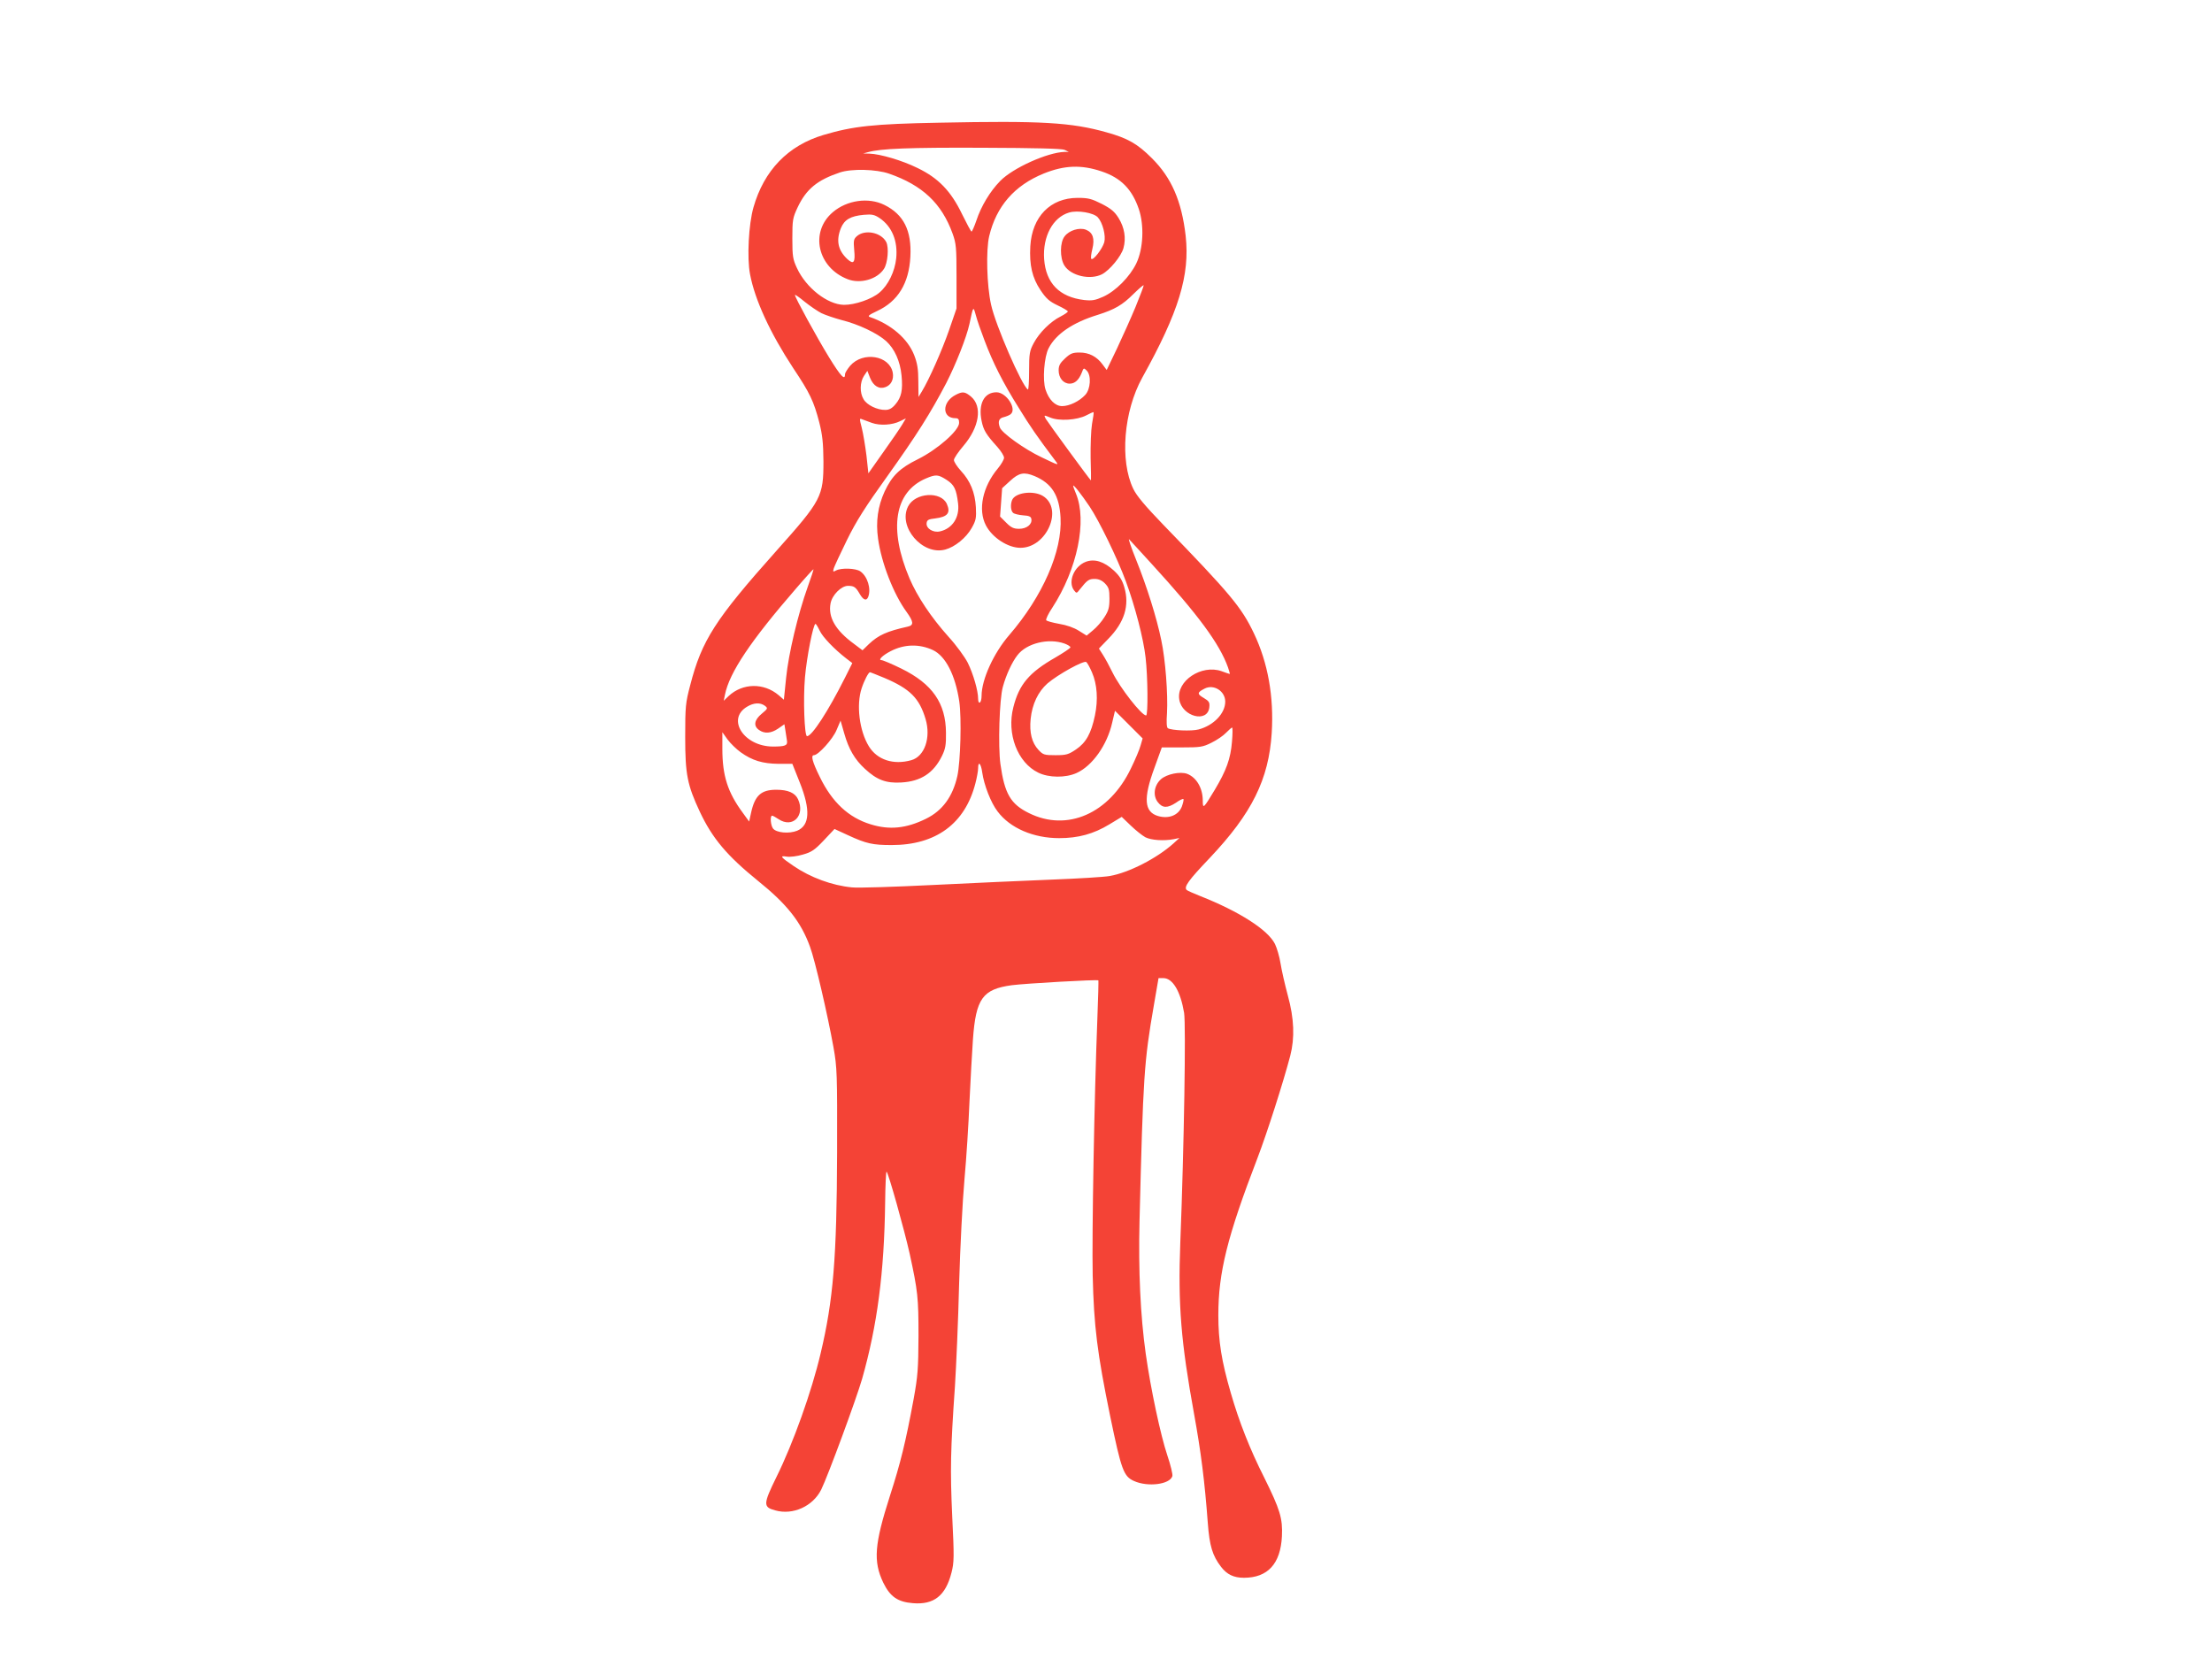 <?xml version="1.0" standalone="no"?>
<!DOCTYPE svg PUBLIC "-//W3C//DTD SVG 20010904//EN"
 "http://www.w3.org/TR/2001/REC-SVG-20010904/DTD/svg10.dtd">
<svg version="1.0" xmlns="http://www.w3.org/2000/svg"
 width="1280pt" height="960pt" viewBox="0 0 1280 960"
 preserveAspectRatio="xMidYMid meet">
<g transform="translate(0,960) scale(0.1,-0.1)"
fill="#f44336" stroke="none">
<path d="M5435 8890 c-381 -7 -498 -20 -670 -71 -205 -61 -344 -205 -405 -419
-28 -98 -38 -291 -20 -386 28 -149 116 -340 250 -544 97 -145 119 -192 151
-315 18 -72 23 -117 24 -225 0 -203 -11 -225 -271 -516 -356 -399 -433 -519
-500 -779 -27 -102 -29 -123 -29 -300 0 -216 12 -277 85 -433 72 -153 157
-254 336 -399 169 -136 249 -238 301 -381 29 -77 103 -398 136 -582 21 -118
22 -151 21 -610 -2 -610 -22 -852 -95 -1160 -52 -222 -159 -521 -256 -717 -77
-157 -78 -174 -7 -193 103 -29 218 24 266 120 40 82 203 524 237 642 87 307
128 614 133 1021 1 97 5 177 8 177 9 0 104 -340 134 -475 47 -216 51 -254 51
-475 -1 -191 -4 -232 -28 -365 -46 -249 -76 -371 -137 -560 -90 -281 -98 -379
-39 -503 40 -82 84 -112 172 -119 121 -10 189 43 223 177 15 59 16 89 4 328
-12 268 -10 378 16 752 7 113 19 378 24 590 6 212 20 484 31 605 11 121 24
324 29 450 6 127 15 289 20 360 17 237 56 291 225 314 77 10 495 34 501 28 1
-1 -1 -101 -6 -222 -18 -460 -32 -1250 -27 -1485 7 -296 26 -448 101 -814 65
-314 78 -349 138 -376 80 -36 207 -20 222 28 3 10 -10 64 -29 120 -39 116 -96
383 -125 588 -31 222 -43 481 -36 769 21 839 26 920 83 1248 l27 157 28 0 c54
0 99 -76 120 -201 11 -69 0 -766 -22 -1328 -14 -363 4 -577 80 -995 39 -215
61 -386 79 -628 10 -134 27 -190 77 -255 34 -44 73 -63 132 -63 138 0 212 81
220 240 5 104 -11 155 -102 339 -83 164 -146 324 -194 491 -53 182 -72 299
-72 449 0 248 52 456 227 911 55 144 148 434 189 590 27 104 23 216 -14 350
-17 63 -36 147 -42 185 -6 39 -21 89 -32 112 -41 83 -208 189 -433 278 -38 15
-74 31 -78 35 -18 17 9 55 134 186 243 257 341 454 358 723 13 210 -22 406
-103 576 -72 151 -135 227 -526 630 -103 107 -153 166 -172 206 -79 163 -56
449 52 644 212 381 276 593 251 820 -23 201 -82 337 -196 450 -83 83 -139 115
-261 149 -205 58 -380 68 -969 56z m725 -157 l25 -12 -25 0 c-99 -3 -299 -93
-372 -168 -59 -60 -111 -147 -138 -229 -12 -35 -25 -64 -28 -64 -4 1 -28 46
-55 101 -64 133 -137 209 -258 267 -89 44 -216 81 -278 83 l-36 1 30 8 c70 20
236 27 660 25 311 -1 458 -5 475 -12z m215 -125 c111 -37 176 -103 215 -218
32 -95 26 -230 -15 -315 -37 -76 -118 -159 -191 -192 -47 -21 -65 -24 -111
-19 -142 17 -221 97 -231 237 -9 130 50 241 144 269 49 15 143 -1 167 -28 28
-31 47 -106 37 -144 -11 -38 -64 -107 -75 -96 -4 4 -1 29 6 57 15 61 3 96 -38
112 -38 14 -96 -4 -122 -38 -28 -34 -29 -125 -2 -169 37 -60 149 -86 218 -51
45 24 111 104 124 151 16 58 6 119 -28 174 -23 37 -43 54 -97 82 -60 30 -78
35 -140 35 -158 0 -264 -109 -274 -280 -6 -110 11 -182 59 -254 33 -49 51 -65
99 -88 32 -15 59 -31 59 -35 1 -4 -18 -17 -41 -29 -59 -29 -124 -94 -156 -154
-24 -45 -27 -60 -27 -162 0 -61 -3 -109 -7 -107 -35 22 -188 374 -213 491 -25
111 -30 316 -11 396 41 173 146 294 316 363 119 48 217 52 335 12z m-1230 -13
c193 -67 304 -172 367 -346 21 -58 23 -81 23 -249 l0 -185 -43 -125 c-41 -118
-116 -287 -158 -356 l-19 -31 -1 91 c0 70 -6 105 -24 151 -37 95 -133 178
-255 220 -16 5 -9 12 40 35 121 56 185 160 193 315 8 151 -39 244 -150 299
-92 46 -217 28 -299 -42 -135 -115 -88 -321 87 -388 73 -28 170 0 209 60 22
33 30 124 13 156 -30 56 -124 74 -170 33 -18 -16 -20 -26 -15 -80 7 -72 -3
-86 -40 -52 -54 51 -66 107 -37 179 20 49 56 70 133 77 47 4 61 1 91 -19 72
-49 106 -133 96 -233 -8 -76 -46 -155 -97 -198 -44 -38 -143 -72 -206 -71 -95
2 -218 98 -271 212 -24 51 -27 68 -27 172 0 108 2 119 31 181 50 105 113 157
244 201 69 23 211 19 285 -7z m1426 -771 c-27 -65 -76 -174 -108 -242 l-59
-123 -23 31 c-34 47 -79 70 -134 70 -40 0 -53 -5 -84 -34 -29 -27 -37 -41 -37
-69 0 -44 27 -77 64 -77 30 0 53 21 70 64 10 28 12 28 28 12 28 -27 23 -108
-8 -141 -34 -37 -92 -65 -134 -65 -40 0 -77 37 -96 96 -18 54 -8 190 18 239
42 82 140 149 284 193 98 31 143 57 206 120 32 31 58 54 60 51 1 -3 -20 -59
-47 -125z m-1818 -36 c23 -11 76 -29 117 -40 97 -24 207 -76 258 -122 49 -45
81 -116 89 -200 8 -83 -1 -125 -35 -165 -20 -24 -36 -33 -59 -33 -46 -1 -107
28 -126 62 -23 38 -21 98 2 134 l20 30 16 -41 c19 -47 53 -67 89 -53 33 12 49
45 42 84 -19 99 -172 124 -246 40 -16 -19 -30 -41 -30 -49 0 -39 -24 -14 -93
98 -71 116 -197 346 -197 360 0 4 25 -13 55 -38 31 -25 75 -55 98 -67z m944
-158 c49 -130 106 -243 198 -390 67 -109 105 -164 211 -305 23 -30 23 -30 -79
19 -98 46 -229 140 -241 172 -13 34 -6 54 22 60 15 4 33 11 40 17 38 30 -24
127 -82 127 -71 0 -106 -67 -86 -165 11 -55 26 -79 92 -152 21 -24 38 -51 38
-62 0 -10 -16 -38 -36 -62 -88 -105 -116 -239 -69 -329 37 -71 127 -130 200
-130 152 0 250 226 130 300 -56 34 -162 20 -179 -25 -10 -27 -7 -62 7 -73 7
-6 33 -12 57 -14 34 -2 46 -7 48 -21 6 -31 -27 -57 -71 -57 -31 0 -46 7 -74
35 l-36 36 6 82 6 82 47 43 c51 47 80 52 141 27 99 -42 143 -111 150 -240 11
-194 -103 -455 -297 -680 -90 -104 -160 -257 -160 -352 0 -17 -4 -35 -10 -38
-6 -4 -10 6 -10 22 0 46 -28 143 -60 208 -17 33 -66 101 -111 150 -102 114
-181 233 -226 338 -122 288 -87 500 94 578 59 25 71 24 121 -8 44 -29 56 -53
66 -136 10 -81 -33 -146 -105 -162 -39 -9 -81 17 -77 48 2 18 11 23 49 27 73
9 91 32 68 84 -34 75 -183 66 -224 -14 -61 -118 83 -286 215 -250 56 15 121
68 153 125 25 44 27 58 24 120 -5 85 -32 152 -87 211 -22 24 -40 52 -40 62 0
10 25 47 55 82 92 108 111 228 44 285 -35 29 -49 31 -89 10 -80 -41 -80 -135
-1 -135 16 0 21 -6 21 -27 0 -44 -124 -153 -238 -210 -106 -52 -150 -96 -193
-187 -39 -85 -52 -174 -38 -273 19 -139 89 -320 165 -424 41 -57 43 -77 7 -85
-121 -27 -170 -49 -225 -101 l-37 -36 -49 37 c-107 78 -151 154 -136 234 9 49
62 102 101 102 35 0 45 -7 68 -47 21 -36 39 -42 49 -17 18 47 -4 119 -46 148
-26 18 -109 21 -140 5 -18 -10 -19 -8 -13 13 4 12 38 86 76 163 53 108 106
192 234 370 170 238 250 365 341 539 56 110 117 264 134 342 22 105 22 104 37
49 7 -27 30 -93 50 -145z m622 -484 c-6 -36 -9 -124 -8 -196 2 -71 3 -130 2
-130 -4 0 -251 338 -262 357 -11 22 -11 22 26 7 51 -22 155 -15 208 12 22 12
41 20 43 19 2 -2 -2 -32 -9 -69z m-1274 7 c47 -17 118 -13 164 10 l33 16 -22
-37 c-12 -20 -61 -92 -109 -159 l-86 -122 -11 102 c-7 56 -19 128 -27 160 -14
54 -14 58 1 51 9 -3 35 -13 57 -21z m1260 -484 c55 -82 161 -300 210 -433 54
-147 102 -333 114 -440 13 -111 15 -336 3 -336 -26 0 -151 160 -194 248 -18
37 -43 83 -56 103 l-23 36 54 56 c94 96 124 193 93 299 -12 41 -27 65 -60 96
-58 53 -112 70 -163 51 -68 -26 -105 -116 -68 -165 15 -19 15 -18 34 6 42 53
52 60 85 60 23 0 42 -8 60 -26 22 -23 26 -35 26 -88 0 -51 -5 -70 -29 -107
-15 -25 -45 -59 -66 -76 l-37 -31 -45 28 c-28 18 -71 33 -114 40 -38 7 -72 16
-75 21 -3 6 12 38 35 72 145 223 203 503 137 661 -9 21 -16 41 -16 45 1 10 47
-49 95 -120z m361 -334 c268 -293 391 -460 440 -597 7 -21 12 -38 10 -38 -2 0
-23 7 -47 16 -116 41 -263 -56 -245 -164 16 -99 165 -138 174 -44 3 28 -2 35
-32 53 -40 23 -39 32 4 54 53 28 120 -14 120 -75 0 -68 -67 -138 -154 -161
-40 -11 -156 -6 -178 7 -7 4 -9 35 -5 88 6 108 -9 309 -33 421 -27 132 -84
312 -145 464 -30 74 -48 128 -41 120 7 -8 67 -72 132 -144z m-1992 -131 c-57
-159 -111 -387 -125 -526 l-13 -127 -30 26 c-86 73 -209 71 -290 -5 l-28 -27
7 35 c26 129 150 313 411 614 54 63 100 113 101 112 2 -1 -13 -47 -33 -102z
m69 -253 c17 -37 85 -108 155 -162 l34 -26 -42 -84 c-99 -197 -192 -339 -220
-339 -15 0 -23 214 -12 340 10 117 48 310 61 310 3 0 14 -18 24 -39z m1417
-75 c19 -7 35 -17 34 -22 0 -5 -41 -32 -89 -60 -150 -86 -208 -155 -241 -286
-40 -154 24 -321 144 -379 61 -30 158 -31 222 -2 91 41 177 162 206 292 l16
68 80 -80 80 -80 -12 -41 c-6 -23 -31 -82 -56 -133 -125 -261 -369 -368 -590
-258 -106 52 -141 112 -165 284 -14 103 -6 375 14 446 19 70 53 143 84 183 53
70 180 101 273 68z m-761 -38 c73 -35 129 -144 152 -297 14 -97 7 -348 -11
-431 -27 -120 -86 -201 -182 -248 -114 -56 -211 -66 -320 -32 -128 39 -223
128 -294 274 -44 89 -53 126 -34 126 25 0 110 94 131 146 l23 54 21 -73 c26
-92 61 -152 120 -206 69 -64 122 -84 209 -79 114 6 188 54 237 154 20 41 24
64 23 134 -1 171 -79 283 -258 371 -55 27 -107 49 -115 49 -22 0 6 28 53 52
79 41 166 43 245 6z m920 -129 c30 -69 36 -158 17 -249 -22 -105 -52 -158
-110 -197 -43 -29 -56 -33 -118 -33 -65 0 -72 2 -99 31 -38 41 -53 99 -45 179
9 86 43 157 97 205 62 53 211 135 225 124 7 -6 21 -32 33 -60z m-1201 -32
c148 -63 202 -117 238 -238 32 -108 -6 -217 -83 -238 -103 -29 -197 2 -245 80
-55 89 -74 240 -42 336 15 46 40 93 48 93 3 0 40 -15 84 -33z m-692 -161 c18
-14 18 -16 -18 -46 -44 -36 -49 -71 -16 -94 32 -23 70 -20 111 8 l36 25 6 -37
c3 -20 7 -47 9 -59 4 -27 -10 -33 -82 -33 -167 1 -269 158 -150 230 39 24 77
26 104 6z m2703 -208 c-8 -99 -33 -167 -100 -279 -65 -108 -69 -112 -69 -62 0
72 -36 134 -90 155 -40 15 -118 -1 -152 -31 -40 -36 -48 -95 -18 -133 27 -35
56 -35 105 -3 20 15 40 24 43 21 3 -3 -2 -23 -9 -43 -20 -51 -76 -73 -138 -55
-80 24 -86 101 -21 278 l43 119 116 0 c106 0 121 2 171 27 31 15 69 41 85 58
16 16 31 30 35 30 3 0 3 -37 -1 -82z m-2843 -61 c67 -48 127 -66 219 -67 l80
0 43 -108 c63 -158 58 -248 -15 -279 -47 -19 -121 -12 -140 13 -14 19 -18 74
-5 74 4 0 21 -9 37 -20 82 -55 156 21 113 115 -17 37 -58 55 -126 55 -88 0
-124 -33 -146 -134 l-11 -50 -37 51 c-87 118 -118 214 -118 370 l0 96 30 -42
c17 -23 51 -56 76 -74z m1398 -118 c10 -71 50 -175 89 -225 72 -96 207 -154
356 -154 110 0 199 24 291 80 l71 43 52 -50 c29 -28 67 -58 85 -68 34 -17 106
-22 164 -11 l33 7 -35 -32 c-96 -86 -258 -169 -368 -188 -31 -6 -183 -15 -337
-21 -154 -6 -462 -20 -685 -31 -223 -11 -434 -18 -470 -14 -115 11 -240 57
-338 124 -75 51 -83 61 -39 54 19 -3 60 2 93 12 50 14 68 26 121 82 l62 66 78
-36 c106 -49 143 -57 253 -57 256 0 424 124 484 356 9 34 16 74 16 88 0 46 17
28 24 -25z"/>
</g>
</svg>
